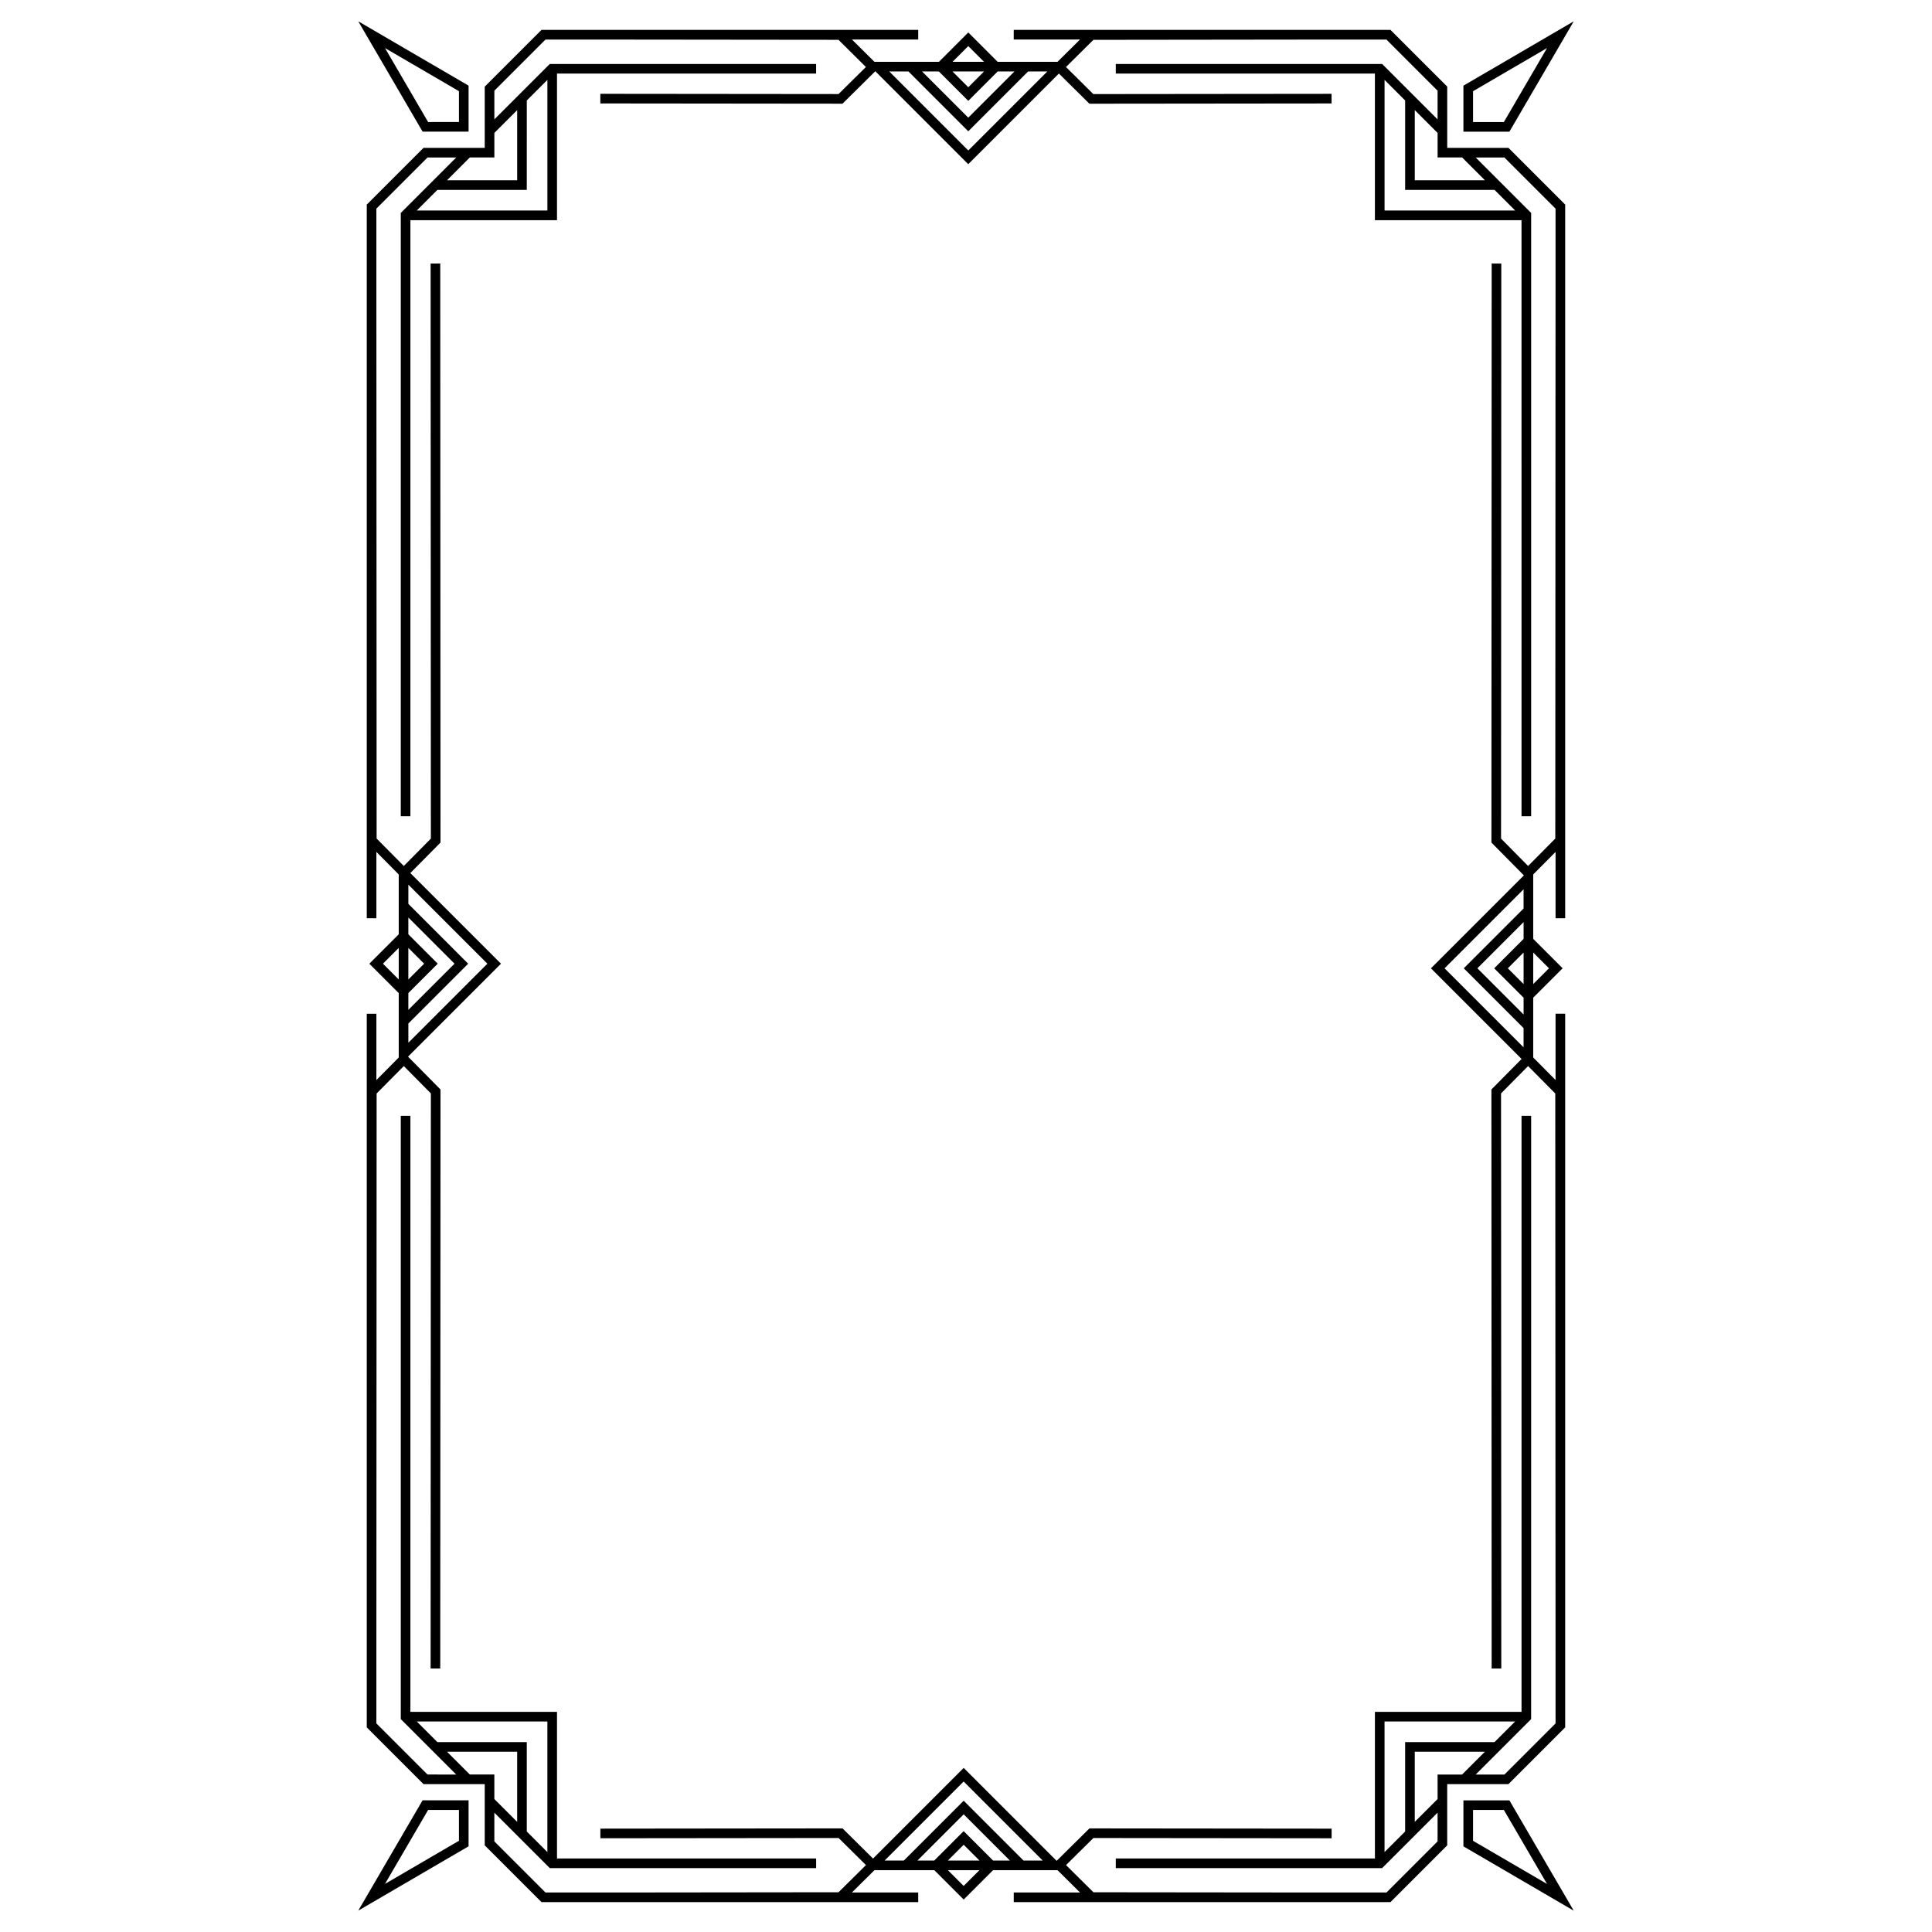 <?xml version="1.0" encoding="UTF-8"?>
<!-- The Best Svg Icon site in the world: iconSvg.co, Visit us! https://iconsvg.co -->
<svg fill="#000000" width="800px" height="800px" version="1.1" viewBox="144 144 512 512" xmlns="http://www.w3.org/2000/svg">
 <g>
  <path d="m561.06 149.65-29.238 17.051v12.191h12.191zm-26.688 26.691v-8.172l19.605-11.434-11.434 19.605z"/>
  <path d="m238.94 650.34 29.238-17.051v-12.191l-12.191 0.004zm26.688-26.688v8.172l-19.605 11.434 11.434-19.605z"/>
  <path d="m558.79 601.77v-189.12h-2.551v17.57l-5.922-5.977v-15.852l7.789-7.789-7.789-7.789v-17.07l5.922-5.973v17.57h2.551v-189.12l-15.039-15.039h-16.223v-16.223l-15.043-15.039h-99.836v2.551h17.57l-5.977 5.922h-15.852l-7.785-7.789-7.789 7.789h-17.07l-5.977-5.922h17.57v-2.551h-99.836l-15.043 15.039v16.223h-16.223l-15.039 15.039v189.12h2.551v-17.57l5.922 5.977v15.852l-7.789 7.789 7.789 7.789v17.07l-5.922 5.981v-17.57l-2.551-0.004v189.12l15.039 15.039h16.223v16.223l15.043 15.047h99.836v-2.551h-17.57l5.977-5.922h15.852l7.789 7.789 7.789-7.789h17.07l5.977 5.922h-17.57v2.551h99.832l15.039-15.039v-16.223h16.223zm-11.023-196.98-4.18-4.18 4.18-4.18zm0-11.969-7.789 7.789 7.789 7.789v4.453l-12.242-12.242 12.242-12.242zm6.731 7.789-4.18 4.18v-8.363zm-22.582 0 15.848 15.852v5.09l-20.941-20.941 20.941-20.941v5.09zm-0.438-214.88 6.047 6.047h-18.594v-18.594l6.047 6.047v6.5zm-20.555-20.555 5.457 5.457v23.695h23.695l5.457 5.457h-34.609zm-110.32-8.965 4.18 4.18h-8.363zm4.18 6.731-4.18 4.18-4.18-4.18zm-11.969 0 7.789 7.789 7.789-7.789h4.453l-12.242 12.242-12.242-12.242zm-8.062 0 15.852 15.852 15.852-15.852h5.09l-20.941 20.941-20.941-20.941zm-109.74 22.789v-6.5l6.047-6.047v18.594h-18.598l6.047-6.047zm-15.102 8.598h23.695l0.004-23.695 5.457-5.457v34.609h-34.609zm-7.691 200.88 4.18 4.18-4.18 4.18zm0 11.969 7.789-7.789-7.789-7.789v-4.453l12.242 12.242-12.242 12.242zm-6.731-7.789 4.18-4.18v8.363zm22.582 0-15.848-15.852v-5.09l20.941 20.941-20.941 20.941v-5.09zm0.438 214.88-6.047-6.047h18.594v18.594l-6.047-6.047v-6.5zm20.555 20.555-5.457-5.457v-23.695h-23.695l-5.457-5.457h34.609zm110.32 8.969-4.18-4.18h8.363zm-4.18-6.734 4.18-4.18 4.18 4.18zm11.969 0-7.789-7.789-7.789 7.789h-4.453l12.242-12.242 12.242 12.242zm8.062 0-15.852-15.852-15.852 15.852h-5.09l20.941-20.941 20.941 20.941zm109.74-22.789v6.5l-6.047 6.047v-18.594h18.594l-6.047 6.047zm15.098-8.598h-23.695v23.695l-5.457 5.457v-34.609h34.609zm-4.992 8.598 14.688-14.688 0.004-159.87h-2.551v157.95h-38.852v38.852h-68.672v2.551h70.586l14.691-14.691v7.609l-13.547 13.551h-19.391l-58.258-0.062-7.269-7.203 7.25-7.172 63.133 0.066 0.004-2.551-64.18-0.066-8.695 8.602-24.633-24.633-24.023 24.023-8.082-7.996-64.18 0.066 0.004 2.551 63.133-0.066 7.25 7.172-7.269 7.203-58.328 0.066h-19.336l-13.547-13.547v-7.609l14.691 14.691h70.586v-2.551l-68.672-0.004v-38.852h-38.852v-157.95h-2.551v159.87l14.691 14.691-7.609-0.004-13.547-13.547v-19.332l0.066-147.6 7.203-7.269 7.172 7.25-0.066 152.41 2.551 0.004 0.066-153.46-8.602-8.695 24.633-24.633-24.027-24.023 7.996-8.082-0.066-153.46-2.551 0.004 0.066 152.41-7.172 7.25-7.203-7.269-0.066-147.6v-19.332l13.547-13.547h7.609l-14.691 14.691v159.87h2.551v-157.95h38.852v-38.852h68.668v-2.551h-70.582l-14.688 14.688v-7.609l13.543-13.543h19.391l58.258 0.062 7.269 7.203-7.25 7.172-63.129-0.062-0.004 2.551 64.18 0.066 8.695-8.602 24.633 24.633 24.023-24.023 8.082 7.996 64.18-0.066-0.004-2.551-63.133 0.066-7.25-7.172 7.269-7.203 58.324-0.07h19.336l13.547 13.547v7.609l-14.691-14.691h-70.586v2.551h68.668v38.852h38.852l0.004 157.95h2.551v-159.87l-14.691-14.691h7.609l13.547 13.547v19.332l-0.066 147.6-7.203 7.269-7.172-7.25 0.066-152.41-2.551-0.004-0.066 153.46 8.602 8.695-24.633 24.633 24.023 24.023-7.996 8.082 0.066 153.46 2.551-0.004-0.066-152.41 7.172-7.25 7.203 7.269 0.07 147.61v19.332l-13.547 13.547z"/>
  <path d="m531.82 621.11v12.191l29.238 17.051-17.051-29.238zm2.551 10.723v-8.172h8.172l11.434 19.605z"/>
  <path d="m268.18 178.89v-12.191l-29.238-17.051 17.051 29.238zm-2.551-10.727v8.172l-8.172 0.004-11.434-19.605z"/>
 </g>
</svg>